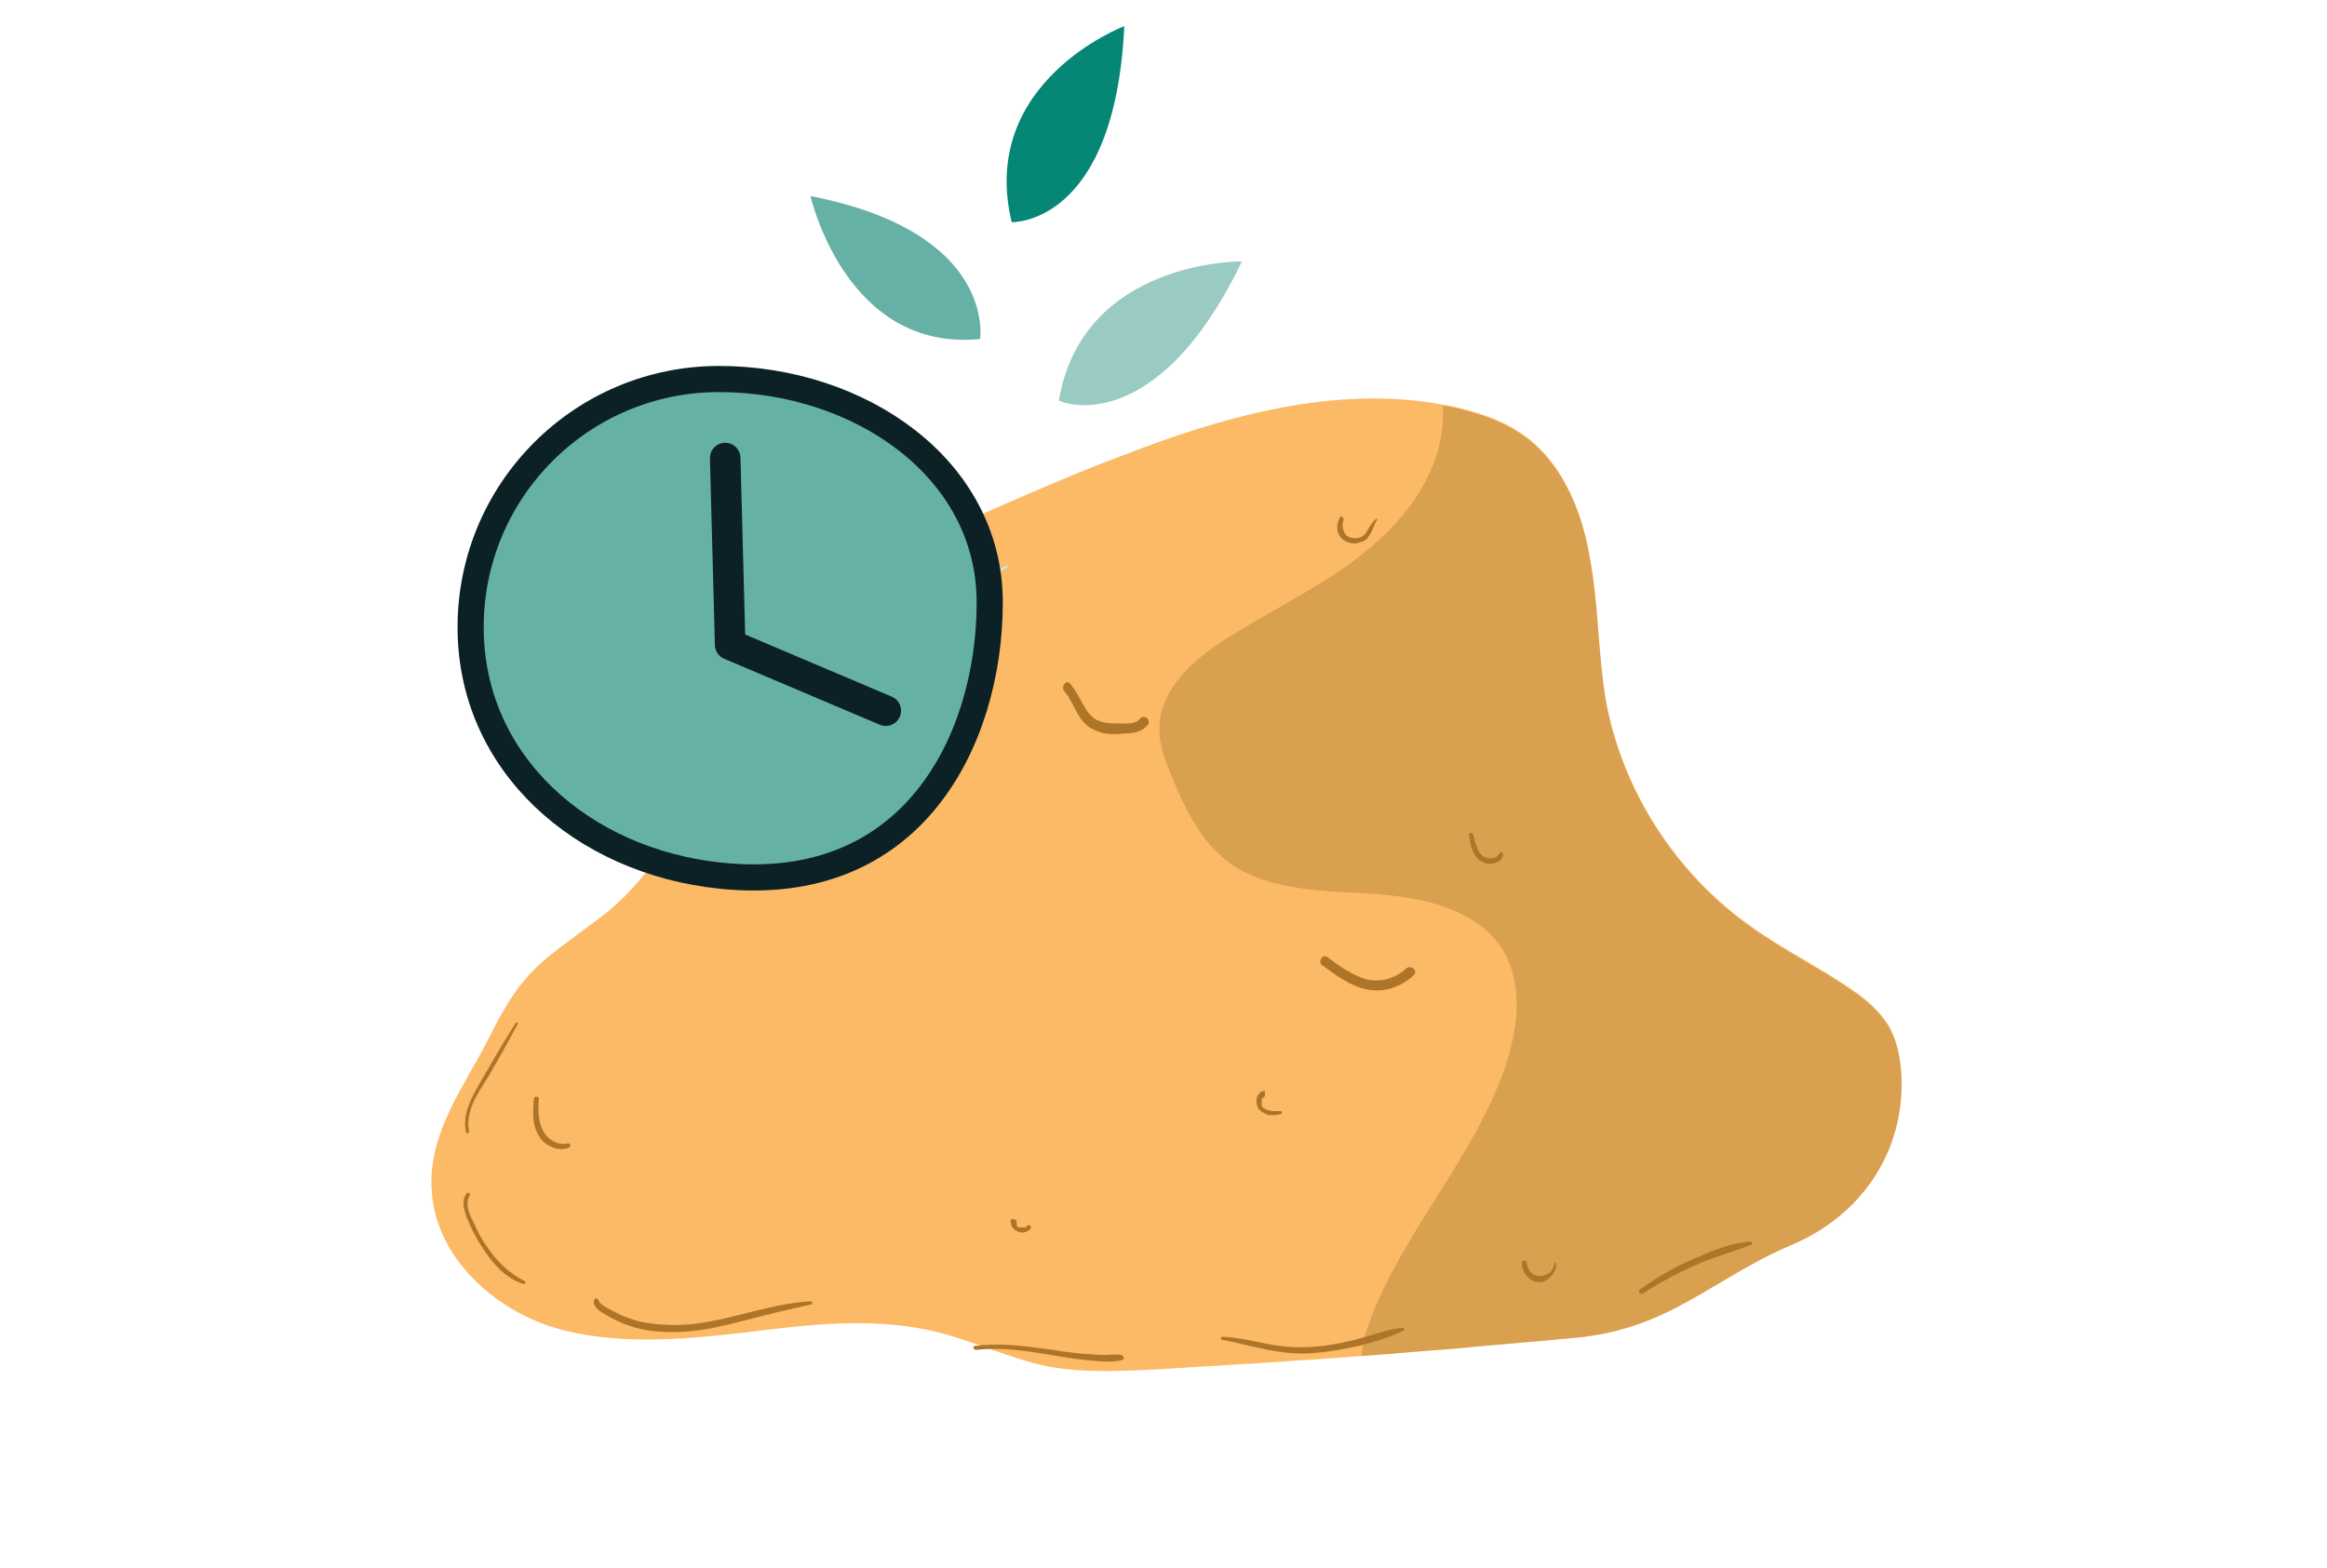 <svg width="178" height="120" viewBox="0 0 178 120" fill="none" xmlns="http://www.w3.org/2000/svg">
<path d="M137.085 95.233C130.891 97.865 127.793 101.66 120.514 102.357C117.34 102.666 114.165 102.899 111.067 103.208C108.744 103.363 106.499 103.596 104.176 103.751C99.065 104.138 93.954 104.447 88.766 104.757C85.824 104.912 82.881 105.067 80.016 104.525C77.151 103.905 74.441 102.589 71.576 101.892C66.775 100.731 61.742 101.35 56.863 101.97C51.985 102.512 46.874 102.976 42.151 101.505C37.427 99.956 33.246 95.93 33.014 90.974C32.781 86.56 35.569 83.076 37.427 79.359C39.983 74.248 41.144 73.784 45.79 70.299C51.133 66.35 53.534 59.69 56.631 53.728C61.2 44.978 67.936 42.5 76.377 38.783C79.397 37.467 82.417 36.15 85.514 34.989C93.412 31.892 102.085 29.414 110.37 30.962C110.835 31.04 111.3 31.117 111.842 31.272C113.39 31.659 114.939 32.201 116.333 33.13C119.43 35.221 120.979 38.938 121.598 42.578C122.295 46.217 122.218 49.934 122.837 53.573C124.076 60.387 128.103 66.659 133.678 70.686C136.311 72.622 139.253 74.016 141.886 75.874C142.893 76.571 143.822 77.423 144.442 78.43C145.138 79.591 145.371 80.985 145.448 82.301C145.68 88.186 142.351 92.987 137.085 95.233Z" fill="#FCB966"/>
<path d="M62 15C62 15 64.675 26.959 74.975 25.938C74.975 25.792 76.178 17.771 62 15Z" fill="#66B1A6"/>
<path d="M95 20C95 20 82.838 19.857 81 30.624C81 30.768 88.353 33.783 95 20Z" fill="#99CBC3"/>
<path d="M86 2C86 2 74.803 6.245 77.387 17C77.387 17 85.282 17.283 86 2Z" fill="#068675"/>
<path opacity="0.45" d="M137.086 95.233C130.891 97.865 127.793 101.66 120.515 102.357C117.34 102.666 114.165 102.899 111.068 103.208C108.745 103.363 106.499 103.595 104.176 103.75C104.176 102.821 104.486 101.892 104.795 101.04C107.351 94.226 112.694 88.651 115.094 81.759C116.101 78.817 116.565 75.487 115.017 72.777C113.003 69.447 108.59 68.595 104.641 68.363C100.769 68.131 96.433 68.131 93.49 65.575C91.632 63.949 90.547 61.626 89.618 59.38C89.154 58.219 88.689 57.057 88.689 55.896C88.612 52.799 91.322 50.398 93.955 48.772C96.897 46.914 100.072 45.365 102.937 43.352C105.802 41.338 108.435 38.706 109.674 35.453C110.216 34.059 110.448 32.511 110.371 31.04C110.835 31.117 111.3 31.194 111.842 31.349C113.391 31.736 114.939 32.279 116.333 33.208C119.431 35.298 120.979 39.015 121.599 42.655C122.296 46.294 122.218 50.011 122.838 53.65C124.077 60.465 128.103 66.737 133.678 70.763C136.311 72.699 139.254 74.093 141.886 75.951C142.893 76.648 143.822 77.5 144.442 78.507C145.139 79.668 145.371 81.062 145.448 82.379C145.681 88.186 142.351 92.987 137.086 95.233Z" fill="#B18134"/>
<path d="M101.155 73.861C102.239 74.635 103.323 75.487 104.639 75.719C105.955 75.951 107.194 75.487 108.124 74.635C108.511 74.325 107.969 73.783 107.582 74.093C106.73 74.867 105.646 75.177 104.562 74.945C103.478 74.635 102.471 73.938 101.542 73.241C101.155 72.931 100.767 73.628 101.155 73.861Z" fill="#AE7427"/>
<path d="M81.41 52.876C82.261 53.883 82.416 55.354 83.81 55.896C84.507 56.206 85.204 56.206 85.901 56.128C86.52 56.128 87.295 56.051 87.759 55.509C87.914 55.354 87.914 55.121 87.759 54.967C87.604 54.812 87.372 54.812 87.217 54.967C86.907 55.431 86.21 55.354 85.668 55.354C85.049 55.354 84.352 55.354 83.81 55.044C83.346 54.734 83.036 54.27 82.803 53.805C82.494 53.263 82.261 52.798 81.874 52.334C81.642 51.947 81.1 52.489 81.41 52.876Z" fill="#AE7427"/>
<path d="M102.472 39.635C102.317 39.945 102.24 40.254 102.317 40.642C102.395 40.951 102.627 41.261 102.937 41.416C103.247 41.571 103.634 41.648 104.021 41.493C104.408 41.416 104.641 41.184 104.795 40.874C105.028 40.564 105.105 40.099 105.337 39.79C105.337 39.712 105.337 39.635 105.26 39.712C104.95 39.945 104.795 40.254 104.563 40.642C104.408 40.951 104.098 41.184 103.711 41.184C103.402 41.184 103.014 41.106 102.86 40.796C102.705 40.487 102.627 40.099 102.782 39.79C102.782 39.557 102.55 39.403 102.472 39.635Z" fill="#AE7427"/>
<path d="M112.383 63.949C112.46 64.569 112.615 65.266 113.08 65.73C113.467 66.117 114.086 66.195 114.551 65.962C114.783 65.885 115.093 65.498 114.938 65.266C114.938 65.188 114.783 65.188 114.783 65.188C114.706 65.266 114.628 65.42 114.551 65.498C114.474 65.575 114.396 65.575 114.241 65.653C114.009 65.73 113.777 65.653 113.544 65.575C113.312 65.42 113.08 65.188 113.002 64.878C112.847 64.569 112.77 64.259 112.693 63.872C112.693 63.794 112.538 63.717 112.46 63.717C112.383 63.717 112.383 63.794 112.383 63.949Z" fill="#AE7427"/>
<path d="M96.664 83.462C96.277 83.54 96.045 84.004 96.122 84.314C96.122 84.546 96.2 84.779 96.355 84.934C96.509 85.088 96.819 85.243 97.052 85.321C97.206 85.321 97.361 85.321 97.516 85.321C97.671 85.321 97.826 85.243 97.981 85.243C98.058 85.243 98.058 85.166 98.058 85.088C98.058 85.011 97.981 85.011 97.903 85.011C97.826 85.011 97.826 85.011 97.748 85.011C97.671 85.011 97.671 85.011 97.594 85.011C97.516 85.011 97.361 85.011 97.284 85.011C97.206 85.011 97.052 84.934 96.974 84.934C96.897 84.934 96.897 84.934 96.819 84.856C96.742 84.856 96.742 84.779 96.664 84.779C96.664 84.779 96.587 84.779 96.587 84.701L96.509 84.624C96.509 84.624 96.509 84.624 96.509 84.546V84.469C96.509 84.469 96.509 84.469 96.509 84.392V84.314C96.509 84.314 96.509 84.314 96.509 84.237V84.159C96.509 84.159 96.509 84.159 96.509 84.082C96.509 84.082 96.509 84.082 96.587 84.004C96.664 84.004 96.664 84.004 96.664 83.927C96.742 83.927 96.819 83.85 96.742 83.772C96.819 83.54 96.742 83.462 96.664 83.462Z" fill="#AE7427"/>
<path d="M77.305 93.451C77.305 93.761 77.46 93.993 77.692 94.148C77.769 94.226 77.924 94.226 78.079 94.303C78.234 94.303 78.389 94.303 78.544 94.226C78.698 94.148 78.853 94.071 78.853 93.916C78.853 93.761 78.776 93.684 78.621 93.761C78.621 93.761 78.544 93.761 78.544 93.838C78.544 93.838 78.466 93.838 78.466 93.916C78.466 93.916 78.466 93.916 78.389 93.916H78.311C78.234 93.916 78.389 93.916 78.311 93.916C78.311 93.916 78.311 93.916 78.234 93.916H78.156C78.156 93.916 78.156 93.916 78.079 93.916H78.002C78.002 93.916 78.002 93.916 77.924 93.916C77.924 93.916 77.847 93.916 77.847 93.838L77.769 93.761C77.769 93.761 77.769 93.761 77.769 93.684C77.769 93.684 77.769 93.684 77.769 93.606C77.769 93.529 77.769 93.684 77.769 93.606C77.769 93.606 77.769 93.606 77.769 93.529C77.769 93.374 77.692 93.296 77.537 93.296C77.382 93.219 77.305 93.296 77.305 93.451Z" fill="#AE7427"/>
<path d="M40.835 84.082C40.757 85.089 40.68 86.173 41.299 87.024C41.532 87.412 41.919 87.644 42.306 87.799C42.693 87.954 43.158 87.954 43.545 87.799C43.7 87.721 43.623 87.412 43.39 87.489C42.693 87.644 41.996 87.257 41.609 86.637C41.145 85.863 41.145 84.934 41.222 84.082C41.222 83.85 40.835 83.85 40.835 84.082Z" fill="#AE7427"/>
<path d="M116.41 96.626C116.41 97.401 117.03 98.098 117.727 98.098C118.114 98.098 118.423 97.943 118.656 97.633C118.888 97.401 119.043 97.091 119.043 96.704C119.043 96.626 118.888 96.549 118.888 96.704C118.811 97.013 118.733 97.246 118.501 97.401C118.269 97.556 118.036 97.633 117.727 97.633C117.185 97.633 116.797 97.091 116.797 96.626C116.797 96.394 116.41 96.394 116.41 96.626Z" fill="#AE7427"/>
<path d="M125.702 98.949C127.018 98.097 128.334 97.4 129.728 96.781C131.122 96.162 132.593 95.774 133.987 95.232C134.064 95.155 134.064 95 133.91 95C132.438 95.077 130.967 95.697 129.573 96.316C128.102 96.936 126.786 97.71 125.469 98.639C125.237 98.794 125.469 99.104 125.702 98.949Z" fill="#AE7427"/>
<path d="M93.489 102.511C95.889 102.976 98.057 103.75 100.535 103.518C101.697 103.44 102.858 103.208 103.942 102.976C105.104 102.666 106.265 102.356 107.35 101.814C107.504 101.737 107.35 101.582 107.272 101.582C106.111 101.737 105.026 102.124 103.942 102.434C102.781 102.744 101.542 102.976 100.38 103.053C99.219 103.131 98.057 103.053 96.896 102.821C95.812 102.589 94.728 102.356 93.566 102.279C93.334 102.279 93.334 102.511 93.489 102.511Z" fill="#AE7427"/>
<path d="M74.673 103.286C76.609 103.054 78.544 103.363 80.403 103.673C81.332 103.828 82.184 103.983 83.113 104.06C83.965 104.138 84.972 104.292 85.823 104.06C86.056 103.983 85.978 103.75 85.746 103.673C85.281 103.596 84.817 103.673 84.352 103.673C83.888 103.673 83.423 103.596 82.958 103.596C81.952 103.518 81.022 103.363 80.016 103.208C78.235 102.976 76.454 102.744 74.595 102.976C74.363 102.976 74.441 103.286 74.673 103.286Z" fill="#AE7427"/>
<path d="M45.48 99.414C45.248 99.879 45.789 100.266 46.177 100.498C46.796 100.885 47.416 101.195 48.112 101.427C49.429 101.892 50.9 101.969 52.294 101.892C53.843 101.814 55.391 101.427 56.94 101.04C58.644 100.575 60.347 100.188 62.051 99.801C62.206 99.801 62.128 99.569 62.051 99.569C59.031 99.724 56.243 100.885 53.301 101.272C51.984 101.427 50.668 101.427 49.352 101.195C48.732 101.117 48.19 100.885 47.571 100.653C47.261 100.498 46.951 100.343 46.641 100.188C46.486 100.111 45.789 99.724 45.789 99.491C45.789 99.414 45.557 99.259 45.48 99.414Z" fill="#AE7427"/>
<path d="M35.723 91.283C35.259 91.825 35.491 92.6 35.723 93.219C36.033 93.916 36.343 94.613 36.807 95.31C37.582 96.549 38.588 97.788 40.06 98.252C40.137 98.252 40.292 98.097 40.137 98.02C38.898 97.401 37.969 96.471 37.195 95.31C36.807 94.768 36.498 94.148 36.265 93.606C35.956 92.987 35.491 92.135 35.956 91.438C36.033 91.361 35.801 91.206 35.723 91.283Z" fill="#AE7427"/>
<path d="M35.879 86.56C35.569 85.011 36.576 83.617 37.35 82.378C38.124 81.062 38.899 79.668 39.596 78.352C39.673 78.274 39.518 78.197 39.441 78.274C38.511 79.746 37.66 81.217 36.808 82.688C36.111 83.927 35.337 85.166 35.646 86.637C35.724 86.792 35.879 86.715 35.879 86.56Z" fill="#AE7427"/>
<path d="M71.266 51.095C70.724 49.314 71.962 47.61 73.046 46.371C74.208 45.133 75.524 44.126 77.073 43.429C77.15 43.352 77.073 43.197 76.996 43.274C75.292 43.971 73.821 45.055 72.659 46.449C71.498 47.765 70.491 49.469 71.111 51.25C71.033 51.25 71.266 51.25 71.266 51.095Z" fill="#CCE5E1"/>
<path d="M115.093 36.228C115.093 36.228 115.093 36.228 115.093 36.305C115.016 36.305 115.016 36.305 115.093 36.228Z" fill="#CCE5E1"/>
<path d="M55.101 66.998L55.1 66.998C44.522 65.894 36 58.403 36 47.996C36 37.503 44.503 29 54.996 29C65.74 29 75.707 35.819 75.707 46.092C75.707 51.45 74.179 57.086 70.861 61.16C67.582 65.186 62.489 67.774 55.101 66.998Z" fill="#66B1A6" stroke="#0B2126" stroke-width="2"/>
<path d="M55.473 35.046L55.853 49.33L67.756 54.376" stroke="#0B2126" stroke-width="2.336" stroke-miterlimit="10" stroke-linecap="round" stroke-linejoin="round"/>
</svg>
